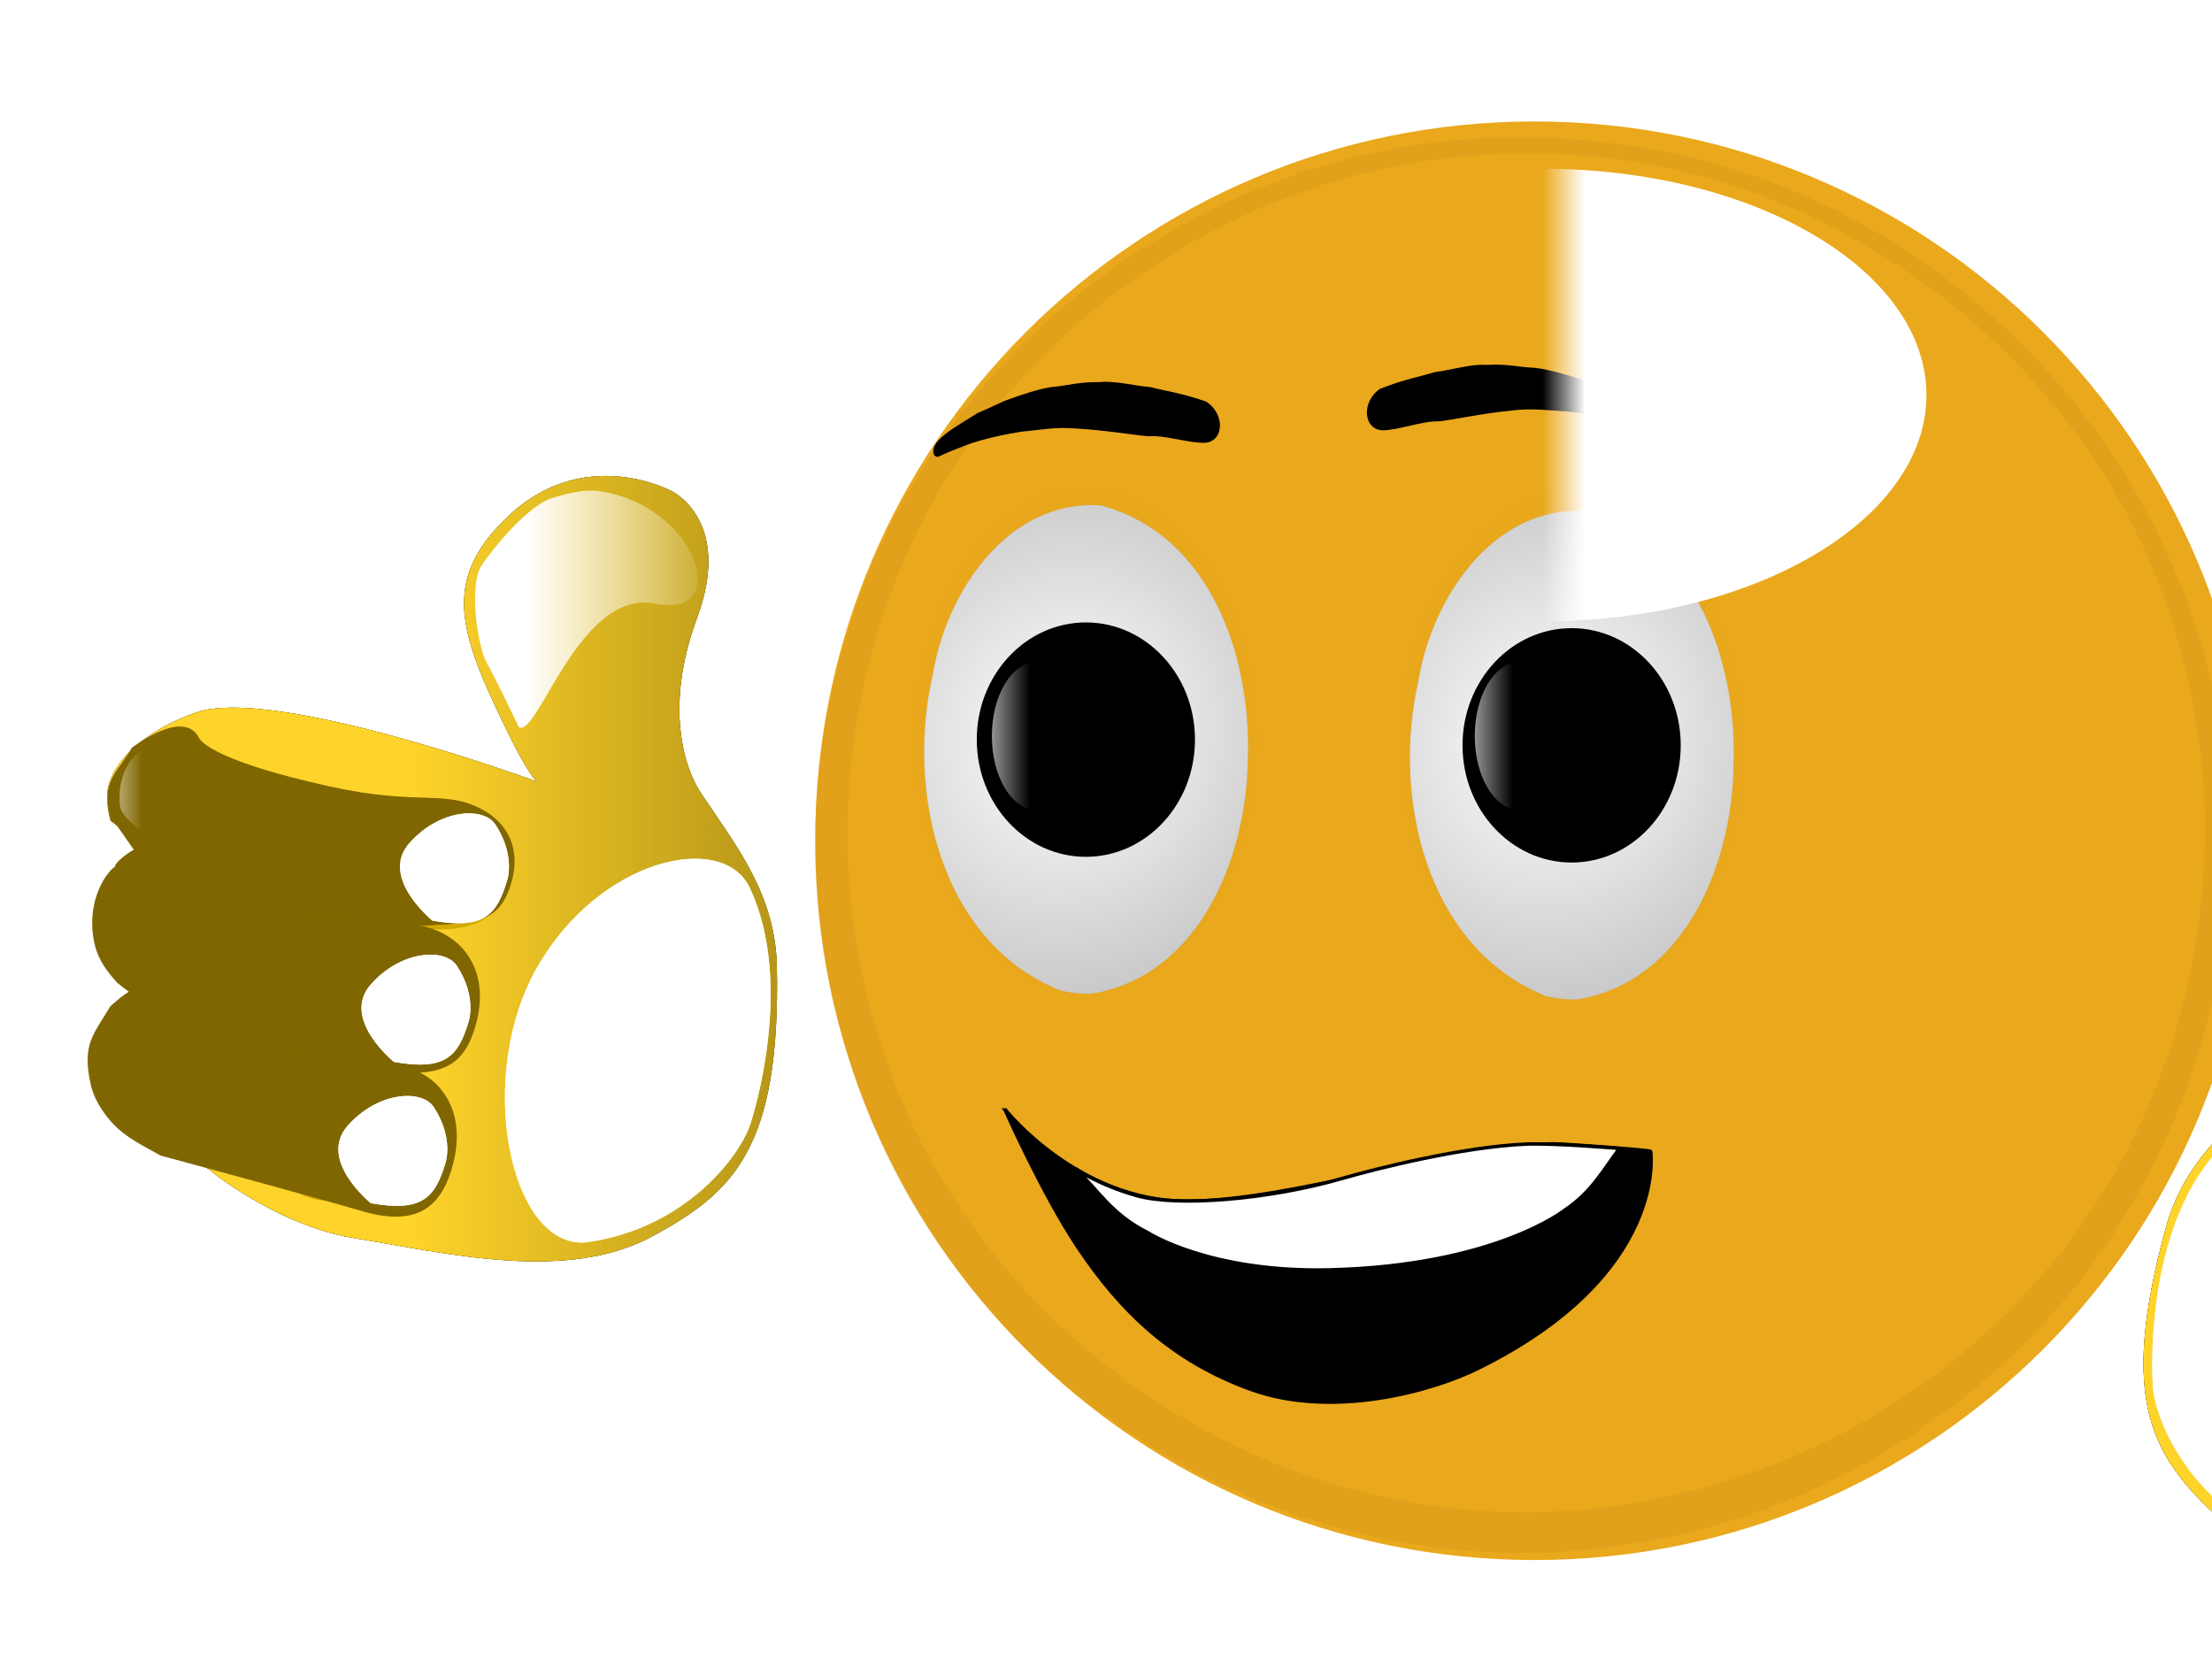 <?xml version="1.0"?><svg width="640" height="480" xmlns="http://www.w3.org/2000/svg" xmlns:xlink="http://www.w3.org/1999/xlink">
 <defs>
  <linearGradient id="linearGradient4437-6">
   <stop stop-color="#ffff00" offset="0" id="stop4439-3"/>
   <stop stop-color="#ffff00" stop-opacity="0" offset="1" id="stop4441-9"/>
  </linearGradient>
  <filter id="filter4363-6" color-interpolation-filters="sRGB">
   <feGaussianBlur stdDeviation="5.548" id="feGaussianBlur4365-2"/>
  </filter>
  <linearGradient gradientTransform="matrix(-1.185, 0, 0, -1.109, 1021.21, 851.156)" xlink:href="#linearGradient4557-0" id="linearGradient13140-3" y2="0.648" x2="0.602" y1="0.648" x1="0.505"/>
  <linearGradient id="linearGradient4557-0">
   <stop stop-color="#ffcc00" offset="0" id="stop4559-5"/>
   <stop stop-color="#e9a71c" stop-opacity="0" offset="1" id="stop4561-5"/>
  </linearGradient>
  <radialGradient gradientTransform="matrix(4.92, 1.792, -1.937, 5.318, -1194.22, -2760.81)" gradientUnits="userSpaceOnUse" xlink:href="#linearGradient4585-5" id="radialGradient13142-2" fy="402.794" fx="463.956" r="25.4" cy="402.794" cx="463.956"/>
  <linearGradient id="linearGradient4585-5">
   <stop stop-color="#ffffff" offset="0" id="stop4587-6"/>
   <stop stop-color="#ffffff" stop-opacity="0" offset="1" id="stop4589-7"/>
  </linearGradient>
  <linearGradient id="linearGradient4599-6">
   <stop stop-color="#ffffff" offset="0" id="stop4601-0"/>
   <stop stop-color="#ffffff" stop-opacity="0" offset="1" id="stop4603-7"/>
  </linearGradient>
  <linearGradient gradientTransform="matrix(-1.185, 0, 0, -1.109, 1021.21, 851.156)" xlink:href="#linearGradient4557-0" id="linearGradient13146-8" y2="0.648" x2="0.602" y1="0.648" x1="0.505"/>
  <radialGradient gradientTransform="matrix(4.92, 1.792, -1.937, 5.318, -1053.68, -2759.16)" gradientUnits="userSpaceOnUse" xlink:href="#linearGradient4585-5" id="radialGradient13148-9" fy="402.794" fx="463.956" r="25.4" cy="402.794" cx="463.956"/>
  <linearGradient gradientTransform="translate(-971.013, 867.066)" xlink:href="#linearGradient12498-7" id="linearGradient14710-4" y2="-64.162" x2="13.115" y1="-64.162" x1="13.101"/>
  <linearGradient id="linearGradient12498-7">
   <stop stop-color="#999999" offset="0" id="stop12500-6"/>
   <stop stop-color="#999999" stop-opacity="0" offset="1" id="stop12502-0"/>
  </linearGradient>
  <linearGradient xlink:href="#linearGradient12579-0" id="linearGradient13154-9" y2="0.671" x2="1.705" y1="0.671" x1="0.468"/>
  <linearGradient id="linearGradient12579-0">
   <stop stop-color="#ffd42a" offset="0" id="stop12581-6"/>
   <stop stop-color="#ffd42a" stop-opacity="0" offset="1" id="stop12583-9"/>
  </linearGradient>
  <linearGradient gradientTransform="matrix(0.873, 0, 0, 0.971, -6.999, -3.079)" xlink:href="#linearGradient12553-3" id="linearGradient13156-5" y2="0.093" x2="1.631" y1="0.093" x1="-0.105"/>
  <linearGradient id="linearGradient12553-3">
   <stop stop-color="#d4aa00" offset="0" id="stop12555-0"/>
   <stop stop-color="#d4aa00" stop-opacity="0" offset="1" id="stop12557-0"/>
  </linearGradient>
  <linearGradient gradientTransform="matrix(0.859, 0, 0, 1, -7.677, 0)" xlink:href="#linearGradient12597-9" id="linearGradient13158-4" y2="0.664" x2="0.706" y1="0.664" x1="0.736"/>
  <linearGradient id="linearGradient12597-9">
   <stop stop-color="#d4aa00" offset="0" id="stop12599-4"/>
   <stop stop-color="#d4aa00" stop-opacity="0" offset="1" id="stop12601-6"/>
  </linearGradient>
  <linearGradient gradientTransform="matrix(0.831, 0, 0, 1, -8.581, 0)" xlink:href="#linearGradient12605-7" id="linearGradient13160-6" y2="0.637" x2="0.756" y1="0.637" x1="0.781"/>
  <linearGradient id="linearGradient12605-7">
   <stop stop-color="#d4aa00" offset="0" id="stop12607-6"/>
   <stop stop-color="#d4aa00" stop-opacity="0" offset="1" id="stop12609-7"/>
  </linearGradient>
  <linearGradient xlink:href="#linearGradient12617-1" id="linearGradient13162-3" y2="-0.075" x2="0.964" y1="-0.075" x1="0.213"/>
  <linearGradient id="linearGradient12617-1">
   <stop stop-color="#ffffff" offset="0" id="stop12619-3"/>
   <stop stop-color="#ffffff" stop-opacity="0" offset="1" id="stop12621-2"/>
  </linearGradient>
  <linearGradient gradientTransform="matrix(0.871, 0, 0, 0.947, -7.151, -5.574)" xlink:href="#linearGradient12589-5" id="linearGradient13164-0" y2="0.719" x2="0.656" y1="0.719" x1="0.683"/>
  <linearGradient id="linearGradient12589-5">
   <stop stop-color="#d4aa00" offset="0" id="stop12591-6"/>
   <stop stop-color="#d4aa00" stop-opacity="0" offset="1" id="stop12593-8"/>
  </linearGradient>
  <linearGradient gradientTransform="matrix(0.791, 0, 0, 1.144, -13.244, 37.346)" xlink:href="#linearGradient12703-2" id="linearGradient13166-4" y2="-0.968" x2="0.547" y1="-0.968" x1="0.641"/>
  <linearGradient id="linearGradient12703-2">
   <stop stop-color="#806600" offset="0" id="stop12705-9"/>
   <stop stop-color="#d4aa00" offset="0.382" id="stop12713-3"/>
   <stop stop-color="#d4aa00" offset="0.617" id="stop12711-2"/>
   <stop stop-color="#aa8800" offset="1" id="stop12707-1"/>
  </linearGradient>
  <linearGradient gradientTransform="matrix(0.832, 0, 0, 1.144, -10.625, 25.133)" xlink:href="#linearGradient12703-2" id="linearGradient13168-0" y2="-0.372" x2="0.509" y1="-0.372" x1="0.599"/>
  <linearGradient gradientTransform="matrix(0.873, 0, 0, 1, -6.999, 0)" xlink:href="#linearGradient12703-2" id="linearGradient13170-9" y2="0.142" x2="0.448" y1="0.142" x1="0.533"/>
  <linearGradient gradientTransform="translate(-0.56, -0.336)" xlink:href="#linearGradient12625-8" id="linearGradient13172-9" y2="-0.283" x2="0.712" y1="-0.283" x1="0.151"/>
  <linearGradient id="linearGradient12625-8">
   <stop stop-color="#ffffff" offset="0" id="stop12627-5"/>
   <stop stop-color="#ffffff" stop-opacity="0" offset="1" id="stop12629-6"/>
  </linearGradient>
  <linearGradient gradientTransform="translate(-2.145, 11.073)" xlink:href="#linearGradient12625-8" id="linearGradient13174-9" y2="-1.33" x2="0.839" y1="-1.33" x1="0.278"/>
  <linearGradient gradientTransform="translate(-3.254, 23.591)" xlink:href="#linearGradient12625-8" id="linearGradient13176-7" y2="-2.478" x2="0.928" y1="-2.478" x1="0.368"/>
  <linearGradient gradientTransform="matrix(-0.866, 0.5, -0.5, -0.866, -116.292, -153.149)" xlink:href="#linearGradient12625-8" id="linearGradient13178-4" y2="-1.092" x2="-1.789" y1="-1.092" x1="-3.034"/>
  <linearGradient gradientTransform="matrix(-0.866, 0.5, -0.5, -0.866, -119.654, -140.824)" xlink:href="#linearGradient12625-8" id="linearGradient13180-9" y2="-2.378" x2="-1.436" y1="-2.378" x1="-2.681"/>
  <linearGradient gradientTransform="matrix(-0.866, 0.5, -0.5, -0.866, -121.671, -128.499)" xlink:href="#linearGradient12625-8" id="linearGradient13182-4" y2="-3.664" x2="-1.223" y1="-3.664" x1="-2.468"/>
  <linearGradient gradientTransform="matrix(-1.785, 1.587, -1.031, -2.749, -197.874, -270.402)" xlink:href="#linearGradient12625-8" id="linearGradient13184-7" y2="-0.431" x2="-1.129" y1="-0.431" x1="-1.64"/>
  <linearGradient gradientTransform="matrix(-1.785, 1.587, -1.031, -2.749, -197.874, -270.402)" xlink:href="#linearGradient12625-8" id="linearGradient13186-9" y2="-0.431" x2="-1.129" y1="-0.431" x1="-1.64"/>
  <linearGradient gradientTransform="matrix(-0.866, 0.5, -0.5, -0.866, -116.292, -153.149)" xlink:href="#linearGradient12625-8" id="linearGradient13188-0" y2="-1.092" x2="-1.789" y1="-1.092" x1="-3.034"/>
  <linearGradient gradientTransform="matrix(-0.866, 0.5, -0.5, -0.866, -119.654, -140.824)" xlink:href="#linearGradient12625-8" id="linearGradient13190-2" y2="-2.378" x2="-1.436" y1="-2.378" x1="-2.681"/>
  <linearGradient gradientTransform="matrix(-0.866, 0.5, -0.5, -0.866, -121.671, -128.499)" xlink:href="#linearGradient12625-8" id="linearGradient13192-4" y2="-3.664" x2="-1.223" y1="-3.664" x1="-2.468"/>
  <linearGradient gradientTransform="translate(-3.254, 23.591)" xlink:href="#linearGradient12625-8" id="linearGradient13194-1" y2="-2.478" x2="0.928" y1="-2.478" x1="0.368"/>
  <linearGradient gradientTransform="translate(-2.145, 11.073)" xlink:href="#linearGradient12625-8" id="linearGradient13196-5" y2="-1.33" x2="0.839" y1="-1.33" x1="0.278"/>
  <linearGradient gradientTransform="translate(-0.56, -0.336)" xlink:href="#linearGradient12625-8" id="linearGradient13198-5" y2="-0.283" x2="0.712" y1="-0.283" x1="0.151"/>
  <linearGradient xlink:href="#linearGradient12579-0" id="linearGradient13200-6" y2="0.671" x2="1.705" y1="0.671" x1="0.468"/>
  <linearGradient gradientTransform="matrix(0.873, 0, 0, 0.971, -6.999, -3.079)" xlink:href="#linearGradient12553-3" id="linearGradient13202-4" y2="0.093" x2="1.631" y1="0.093" x1="-0.105"/>
  <linearGradient gradientTransform="matrix(0.859, 0, 0, 1, -7.677, 0)" xlink:href="#linearGradient12597-9" id="linearGradient13204-6" y2="0.664" x2="0.706" y1="0.664" x1="0.736"/>
  <linearGradient gradientTransform="matrix(0.831, 0, 0, 1, -8.581, 0)" xlink:href="#linearGradient12605-7" id="linearGradient13206-0" y2="0.637" x2="0.756" y1="0.637" x1="0.781"/>
  <linearGradient xlink:href="#linearGradient12617-1" id="linearGradient13208-8" y2="-0.075" x2="0.964" y1="-0.075" x1="0.213"/>
  <linearGradient gradientTransform="matrix(0.871, 0, 0, 0.947, -7.151, -5.574)" xlink:href="#linearGradient12589-5" id="linearGradient13210-0" y2="0.719" x2="0.656" y1="0.719" x1="0.683"/>
  <linearGradient gradientTransform="matrix(0.791, 0, 0, 1.144, -13.244, 37.346)" xlink:href="#linearGradient12703-2" id="linearGradient13212-6" y2="-0.968" x2="0.547" y1="-0.968" x1="0.641"/>
  <linearGradient gradientTransform="matrix(0.832, 0, 0, 1.144, -10.625, 25.133)" xlink:href="#linearGradient12703-2" id="linearGradient13214-4" y2="-0.372" x2="0.509" y1="-0.372" x1="0.599"/>
  <linearGradient gradientTransform="matrix(0.873, 0, 0, 1, -6.999, 0)" xlink:href="#linearGradient12703-2" id="linearGradient13216-1" y2="0.142" x2="0.448" y1="0.142" x1="0.533"/>
  <linearGradient gradientTransform="translate(-0.56, -0.336)" xlink:href="#linearGradient12625-8" id="linearGradient13218-4" y2="-0.283" x2="0.712" y1="-0.283" x1="0.151"/>
  <linearGradient gradientTransform="translate(-2.145, 11.073)" xlink:href="#linearGradient12625-8" id="linearGradient13220-1" y2="-1.33" x2="0.839" y1="-1.33" x1="0.278"/>
  <linearGradient gradientTransform="translate(-3.254, 23.591)" xlink:href="#linearGradient12625-8" id="linearGradient13222-0" y2="-2.478" x2="0.928" y1="-2.478" x1="0.368"/>
  <linearGradient gradientTransform="matrix(-0.866, 0.5, -0.5, -0.866, -116.292, -153.149)" xlink:href="#linearGradient12625-8" id="linearGradient13224-2" y2="-1.092" x2="-1.789" y1="-1.092" x1="-3.034"/>
  <linearGradient gradientTransform="matrix(-0.866, 0.5, -0.5, -0.866, -119.654, -140.824)" xlink:href="#linearGradient12625-8" id="linearGradient13226-3" y2="-2.378" x2="-1.436" y1="-2.378" x1="-2.681"/>
  <linearGradient gradientTransform="matrix(-0.866, 0.5, -0.5, -0.866, -121.671, -128.499)" xlink:href="#linearGradient12625-8" id="linearGradient13228-1" y2="-3.664" x2="-1.223" y1="-3.664" x1="-2.468"/>
  <linearGradient gradientTransform="matrix(-1.785, 1.587, -1.031, -2.749, -197.874, -270.402)" xlink:href="#linearGradient12625-8" id="linearGradient13230-2" y2="-0.431" x2="-1.129" y1="-0.431" x1="-1.64"/>
  <linearGradient gradientTransform="matrix(-1.785, 1.587, -1.031, -2.749, -197.874, -270.402)" xlink:href="#linearGradient12625-8" id="linearGradient13232-7" y2="-0.431" x2="-1.129" y1="-0.431" x1="-1.64"/>
  <linearGradient gradientTransform="matrix(-0.866, 0.5, -0.5, -0.866, -116.292, -153.149)" xlink:href="#linearGradient12625-8" id="linearGradient13234-9" y2="-1.092" x2="-1.789" y1="-1.092" x1="-3.034"/>
  <linearGradient gradientTransform="matrix(-0.866, 0.5, -0.5, -0.866, -119.654, -140.824)" xlink:href="#linearGradient12625-8" id="linearGradient13236-9" y2="-2.378" x2="-1.436" y1="-2.378" x1="-2.681"/>
  <linearGradient gradientTransform="matrix(-0.866, 0.5, -0.5, -0.866, -121.671, -128.499)" xlink:href="#linearGradient12625-8" id="linearGradient13238-2" y2="-3.664" x2="-1.223" y1="-3.664" x1="-2.468"/>
  <linearGradient gradientTransform="translate(-3.254, 23.591)" xlink:href="#linearGradient12625-8" id="linearGradient13240-5" y2="-2.478" x2="0.928" y1="-2.478" x1="0.368"/>
  <linearGradient gradientTransform="translate(-2.145, 11.073)" xlink:href="#linearGradient12625-8" id="linearGradient13242-6" y2="-1.33" x2="0.839" y1="-1.33" x1="0.278"/>
  <linearGradient gradientTransform="translate(-0.56, -0.336)" xlink:href="#linearGradient12625-8" id="linearGradient13244-1" y2="-0.283" x2="0.712" y1="-0.283" x1="0.151"/>
  <linearGradient id="linearGradient4498-6-0">
   <stop stop-color="#ffffff" offset="0" id="stop4500-8-3"/>
   <stop stop-color="#ffffff" stop-opacity="0" offset="1" id="stop4502-34-2"/>
  </linearGradient>
  <radialGradient gradientTransform="matrix(1.188, 2.367, -2.404, 1.234, -1521.45, -957.616)" gradientUnits="userSpaceOnUse" xlink:href="#linearGradient4437-6" id="radialGradient20913" fy="467.442" fx="559.289" r="112.82" cy="467.442" cx="559.289"/>
  <radialGradient gradientTransform="matrix(1.188, 2.367, -2.404, 1.234, -1506.45, -953.616)" gradientUnits="userSpaceOnUse" xlink:href="#linearGradient4437-6" id="radialGradient20915" fy="467.442" fx="559.289" r="112.82" cy="467.442" cx="559.289"/>
  <linearGradient xlink:href="#linearGradient4599-6" id="linearGradient20917" y2="-0.506" x2="0.432" y1="-0.506" x1="-0.318"/>
  <linearGradient xlink:href="#linearGradient4599-6" id="linearGradient20919" y2="-0.506" x2="0.432" y1="-0.506" x1="-0.318"/>
  <linearGradient xlink:href="#linearGradient4498-6-0" id="linearGradient20921" y2="-0.054" x2="0.5" y1="-0.054" x1="0.556"/>
 </defs>
 <g>
  <title>Layer 1</title>
  <path fill="#eaa81c" id="path4537" d="m652.078,243.251c0,114.937 -93.174,208.111 -208.111,208.111c-114.937,0 -208.111,-93.175 -208.111,-208.111c0,-114.937 93.175,-208.111 208.111,-208.111c114.937,0 208.111,93.175 208.111,208.111z"/>
  <path fill="url(#radialGradient20913)" id="path4539" d="m652.078,243.254c0,115.583 -93.174,209.281 -208.111,209.281c-114.937,0 -208.111,-93.698 -208.111,-209.281c0,-115.583 93.175,-209.281 208.111,-209.281c114.937,0 208.111,93.698 208.111,209.281z"/>
  <path fill="url(#radialGradient20915)" id="path4541" d="m667.078,247.254c0,115.583 -93.174,209.281 -208.111,209.281c-114.937,0 -208.111,-93.698 -208.111,-209.281c0,-115.583 93.175,-209.281 208.111,-209.281c114.937,0 208.111,93.698 208.111,209.281z"/>
  <path opacity="0.22" fill="#2b1100" filter="url(#filter4363-6)" id="path4545" d="m434.771,39.858c-82.353,1.338 -159.972,57.4 -186.826,134.946c-24.751,67.248 -10.827,147.707 36.143,201.583c45.11,54.171 119.514,82.395 189.482,70.022c61.218,-9.936 117.206,-49.053 146.339,-103.617c30.189,-54.657 33.803,-123.607 7.972,-180.67c-27.916,-63.955 -90.078,-111.983 -159.978,-120.448c-10.971,-1.537 -22.057,-2.13 -33.131,-1.817zm6.168,4.669c84.388,-1.68 165.061,57.845 188.556,138.693c20.548,66.695 3.077,144.058 -46.058,193.744c-45.497,47.693 -116.024,70.378 -180.879,56.567c-70.507,-14.114 -131.103,-69.106 -149.886,-138.711c-17.977,-62.545 -2.78,-133.882 40.234,-182.339c36.78,-42.163 91.682,-68.463 148.033,-67.954z"/>
  <g id="g12452">
   <path fill="#e9a71c" id="path12454" d="m364.455,213.997c0,40.68 -22.508,73.657 -50.274,73.657c-27.766,0 -50.274,-32.977 -50.274,-73.657c0,-40.68 22.508,-73.657 50.274,-73.657c27.766,0 50.274,32.977 50.274,73.657z"/>
   <path fill="url(#linearGradient13140-3)" id="path12456" d="m316.88,288.619c32.462,-5.539 46.033,-40.321 46.463,-67.839c1.254,-29.25 -10.513,-65.849 -44.14,-74.552c-28.426,-1.786 -46.587,26.12 -50.417,49.505c-7.913,33.286 1.824,77.659 38.255,91.991c3.286,0.748 6.625,1.102 9.839,0.895z"/>
   <path fill="#999999" id="path12458" d="m316.221,287.451c31.29,-5.493 44.372,-39.99 44.786,-67.282c1.209,-29.01 -10.134,-65.308 -42.547,-73.941c-27.4,-1.772 -44.906,25.906 -48.598,49.098c-7.627,33.013 1.758,77.022 36.875,91.237c3.168,0.742 6.386,1.093 9.484,0.888z"/>
   <path fill="url(#radialGradient13142-2)" id="path12460" d="m316.221,287.451c31.29,-5.493 44.372,-39.99 44.786,-67.282c1.209,-29.01 -10.134,-65.308 -42.547,-73.941c-27.4,-1.772 -44.906,25.906 -48.598,49.098c-7.627,33.013 1.758,77.022 36.875,91.237c3.168,0.742 6.386,1.093 9.484,0.888z"/>
   <path fill="#000000" id="path12462" d="m345.746,213.997c0,18.726 -14.133,33.906 -31.567,33.906c-17.434,0 -31.567,-15.18 -31.567,-33.906c0,-18.726 14.133,-33.906 31.567,-33.906c17.434,0 31.567,15.18 31.567,33.906z"/>
   <path fill="url(#linearGradient20917)" id="path12464" d="m312.704,212.951c0,11.79 -5.758,21.348 -12.861,21.348c-7.103,0 -12.861,-9.558 -12.861,-21.348c0,-11.79 5.758,-21.348 12.861,-21.348c7.103,0 12.861,9.558 12.861,21.348z"/>
  </g>
  <g id="g12472">
   <path fill="#e9a71c" id="path12474" d="m504.997,215.65c0,40.68 -22.508,73.657 -50.274,73.657c-27.766,0 -50.274,-32.978 -50.274,-73.657c0,-40.68 22.508,-73.657 50.274,-73.657c27.766,0 50.274,32.977 50.274,73.657z"/>
   <path fill="url(#linearGradient13146-8)" id="path12476" d="m457.422,290.272c32.462,-5.539 46.033,-40.321 46.463,-67.839c1.254,-29.25 -10.513,-65.849 -44.14,-74.552c-28.426,-1.786 -46.587,26.12 -50.417,49.505c-7.913,33.286 1.824,77.659 38.255,91.991c3.286,0.748 6.625,1.102 9.839,0.895z"/>
   <path fill="#999999" id="path12478" d="m456.764,289.103c31.29,-5.493 44.372,-39.99 44.786,-67.282c1.209,-29.01 -10.134,-65.308 -42.547,-73.941c-27.4,-1.772 -44.906,25.906 -48.598,49.098c-7.627,33.013 1.758,77.022 36.875,91.237c3.168,0.742 6.386,1.093 9.484,0.888z"/>
   <path fill="url(#radialGradient13148-9)" id="path12480" d="m456.764,289.103c31.29,-5.493 44.372,-39.99 44.786,-67.282c1.209,-29.01 -10.134,-65.308 -42.547,-73.941c-27.4,-1.772 -44.906,25.906 -48.598,49.098c-7.627,33.013 1.758,77.022 36.875,91.237c3.168,0.742 6.386,1.093 9.484,0.888z"/>
   <path fill="#000000" id="path12482" d="m486.288,215.65c0,18.726 -14.133,33.906 -31.567,33.906c-17.434,0 -31.567,-15.18 -31.567,-33.906c0,-18.726 14.133,-33.906 31.567,-33.906c17.434,0 31.567,15.18 31.567,33.906z"/>
   <path fill="url(#linearGradient20919)" id="path12484" d="m452.42,212.949c0,11.79 -5.758,21.348 -12.861,21.348c-7.103,0 -12.861,-9.558 -12.861,-21.348c0,-11.79 5.758,-21.348 12.861,-21.348c7.103,0 12.861,9.558 12.861,21.348z"/>
  </g>
  <path fill="#000000" stroke="#000000" stroke-width="1.125px" id="path12492" d="m290.918,321.23c0,0 20.976,26.383 52.44,26.383c31.464,0 83.903,-18.138 109.074,-16.489c25.171,1.649 25.096,2.058 25.096,2.058c0,0 5.308,35.392 -49.884,62.66c-13.891,6.863 -42.334,14.432 -65.407,6.187c-23.073,-8.245 -37.911,-22.615 -50.342,-41.224c-10.226,-15.308 -20.976,-39.575 -20.976,-39.575z"/>
  <path fill="#ffffff" stroke="#000000" stroke-width="1px" id="path12494" d="m332.139,356.664c0,0 17.775,11.574 52.497,10.748c48.05,-1.144 68.205,-17.361 68.205,-17.361c7.669,-5.113 11.119,-11.634 15.708,-17.774c0,0 -19.023,-1.616 -27.282,-1.24c-18.188,0.827 -42.863,7.023 -52.91,9.921c-21.495,6.2 -47.95,8.267 -59.524,4.96c-11.574,-3.307 -17.775,-7.854 -17.775,-7.854c6.765,6.29 10.406,13.288 21.082,18.601z"/>
  <path fill="url(#linearGradient14710-4)" id="path12496" d="m320.372,346.008c0,0 16.277,1.23 23.041,2.468c6.804,1.245 46.631,-7.358 46.631,-7.358l31.154,-6.944l14.579,-2.067l9.896,-0.342l18.164,1.24c0,0 -18.707,-3.85 -21.045,1.996c-2.338,5.846 -4.535,9.011 -4.535,9.011c0,0 -0.801,-12.075 -8.81,-10.393c-9.838,2.067 -18.494,0.685 -18.494,11.905c0,5.846 2.546,-7.999 -17.266,-4.063c-10.805,2.147 -16.782,0.744 -15.199,11.691c0.529,3.659 1.267,-0.002 -5.846,-4.676c-4.241,-2.787 -17.275,-0.024 -19.339,0.267c-5.738,0.808 -6.085,9.536 -6.028,7.587c0.213,-7.321 -26.903,-10.322 -26.903,-10.322z"/>
  <path transform="rotate(28.328, 437.104, 121.344)" fill="#000000" id="path12508" d="m399.631,131.488c4.878,-5.829 8.442,-8.477 11.692,-11.814c3.427,-2.356 8.138,-7.122 11.913,-8.765c5.636,-3.44 8.152,-3.704 13.003,-6.038c3.929,-1.55 8.878,-2.567 13.744,-3.481c4.58,-0.529 5.273,-0.479 8.373,-0.945c8.32,0.218 16.941,-0.274 17.246,4.236c-0.251,0.38 -0.307,0.899 -1.106,0.888c-0.061,0.019 -1.82,0.144 -4.041,0.502c-3.815,0.709 -4.233,0.468 -8.784,1.713c-3.823,1.041 -7.234,2.183 -11.388,3.837c-4.944,2.374 -9.06,3.699 -14.29,7.423c-7.196,4.861 -13.539,10.347 -16.875,12.641c-4.238,2.056 -9.01,7.745 -13.125,10.017c-5.089,2.544 -9.442,-4.401 -6.364,-10.214z"/>
  <path transform="rotate(-30.715, 311.723, 126.514)" fill="#000000" id="path12510" d="m348.963,136.594c-4.848,-5.793 -8.389,-8.424 -11.619,-11.74c-3.406,-2.341 -8.087,-7.077 -11.839,-8.711c-5.601,-3.419 -8.102,-3.681 -12.923,-6c-3.904,-1.54 -8.823,-2.551 -13.659,-3.459c-4.552,-0.526 -5.24,-0.476 -8.321,-0.94c-8.268,0.216 -16.835,-0.272 -17.139,4.209c0.249,0.378 0.305,0.894 1.099,0.883c0.06,0.019 1.809,0.143 4.016,0.499c3.792,0.705 4.207,0.465 8.729,1.702c3.8,1.035 7.189,2.169 11.317,3.813c4.914,2.359 9.004,3.676 14.201,7.377c7.151,4.831 13.455,10.283 16.77,12.563c4.211,2.043 8.954,7.697 13.043,9.955c5.057,2.529 9.383,-4.373 6.325,-10.15z"/>
  <g id="g12765">
   <path fill="#554400" id="path12537" d="m194.29,142.074c0,0 -25.226,-13.664 -47.299,7.358c-16.182,15.411 -15.766,28.379 -5.255,51.503c10.9,23.979 13.664,25.226 13.664,25.226c0,0 -76.211,-27.98 -98.801,-19.97c-22.636,8.026 -33.634,25.226 -18.919,35.737c14.715,10.511 21.022,16.817 21.022,16.817c0,0 -23.124,-4.204 -25.226,12.613c-2.102,16.817 33.634,33.635 33.634,33.635c0,0 -23.124,-4.204 -23.124,10.511c0,14.715 33.218,38.615 58.117,42.659c27.456,4.459 61.83,13.076 86.932,-0.616c23.124,-12.613 36.788,-25.226 35.737,-77.78c-0.42,-21.017 -11.578,-34.71 -22.073,-50.452c-4.204,-6.306 -10.847,-24.004 -1.051,-50.452c10.511,-28.379 -7.358,-36.788 -7.358,-36.788z"/>
   <path fill="#806600" id="path12539" d="m61.291,213.494c0,0 1.592,6.54 43.657,15.076c29.497,5.986 37.839,0.743 50.452,7.05c8.154,4.077 13.921,12.647 8.409,25.226c-4.559,10.403 -14.026,14.512 -32.636,10.511c-16.69,-3.589 -73.703,-14.843 -73.703,-14.843l-16.202,-11.742l-9.279,-7.283c-3.233,-10.793 2.398,-16.318 8.095,-22.275c0,0 16.005,-10.638 21.207,-1.72z"/>
   <path fill="#806600" id="path12541" d="m132.276,271.357l18.919,10.511c0,0 11.489,14.122 -6.307,23.124c-17.617,8.911 -81.229,-0.232 -81.856,-1.486c-9.758,-7.813 -21.736,-14.158 -29.558,-25.842l2.102,-13.101l12.613,-7.92l44.145,6.306l39.941,8.409z"/>
   <path fill="#806600" id="path12543" d="m122.891,309.195c0,0 15.947,2.229 20.151,10.638c4.204,8.409 5.924,17.051 -0.255,25.098c-5.278,6.875 -11.773,10.02 -35.737,10.511c-18.664,0.383 -23.102,-1.847 -35.715,-10.256c-12.613,-8.409 -23.379,-18.664 -23.379,-18.664c-2.573,-4.968 -3.94,-13.914 -0.51,-20.788l12.23,-2.102l27.966,4.077l16.201,0.743l19.047,0.743z"/>
   <path fill="#554400" id="path12545" d="m194.29,142.074c0,0 -25.226,-13.664 -47.299,7.358c-16.182,15.411 -15.766,28.379 -5.255,51.503c10.9,23.979 13.664,25.226 13.664,25.226c0,0 -76.211,-27.98 -98.801,-19.97c-22.636,8.026 -33.634,25.226 -18.919,35.737c14.715,10.511 21.022,16.817 21.022,16.817c0,0 -23.124,-4.204 -25.226,12.613c-2.102,16.817 33.634,33.635 33.634,33.635c0,0 -23.124,-4.204 -23.124,10.511c0,14.715 33.218,38.615 58.117,42.659c27.456,4.459 61.83,13.076 86.932,-0.616c23.124,-12.613 36.788,-25.226 35.737,-77.78c-0.42,-21.017 -11.578,-34.71 -22.073,-50.452c-4.204,-6.306 -10.847,-24.004 -1.051,-50.452c10.511,-28.379 -7.358,-36.788 -7.358,-36.788z"/>
   <path fill="url(#linearGradient13154-9)" id="path12577" d="m194.29,142.074c0,0 -25.226,-13.664 -47.299,7.358c-16.182,15.411 -15.766,28.379 -5.255,51.503c10.9,23.979 13.664,25.226 13.664,25.226c0,0 -76.211,-27.98 -98.801,-19.97c-22.636,8.026 -33.634,25.226 -18.919,35.737c14.715,10.511 21.022,16.817 21.022,16.817c0,0 -23.124,-4.204 -25.226,12.613c-2.102,16.817 33.634,33.635 33.634,33.635c0,0 -23.124,-4.204 -23.124,10.511c0,14.715 33.218,38.615 58.117,42.659c27.456,4.459 61.83,13.076 86.932,-0.616c23.124,-12.613 36.788,-25.226 35.737,-77.78c-0.42,-21.017 -11.578,-34.71 -22.073,-50.452c-4.204,-6.306 -10.847,-24.004 -1.051,-50.452c10.511,-28.379 -7.358,-36.788 -7.358,-36.788z"/>
   <path fill="url(#linearGradient13156-5)" id="path12547" d="m57.467,213.385c0,0 1.39,6.347 38.123,14.632c25.758,5.809 33.043,0.721 44.057,6.842c7.12,3.957 11.785,6.887 6.971,19.095c-3.981,10.096 -12.991,18.173 -29.243,14.289c-14.574,-3.483 -63.246,-13.105 -63.246,-13.105l-15.446,-7.429l-6.805,-11.036c-2.823,-10.475 2.905,-13.805 6.582,-20.668c0,0 14.463,-11.276 19.006,-2.62z"/>
   <path fill="url(#linearGradient13158-4)" id="path12549" d="m118.36,271.357l16.255,10.511c0,0 9.871,14.122 -5.418,23.124c-15.136,8.911 -69.789,-0.232 -70.327,-1.486c-8.383,-7.813 -18.674,-14.158 -25.395,-25.842l1.806,-13.101l10.836,-7.92l37.928,6.306l34.315,8.409z"/>
   <path fill="url(#linearGradient13160-6)" id="path12551" d="m109.831,309.195c0,0 13.259,2.229 16.755,10.638c3.496,8.409 4.926,17.051 -0.212,25.098c-4.389,6.875 -7.424,2.137 -27.349,2.628c-15.519,0.382 -14.479,-5.526 -24.966,-13.935c-10.487,-8.409 -26.533,-7.103 -26.533,-7.103c-2.14,-4.968 -3.276,-13.914 -0.424,-20.788l10.169,-2.102l23.252,4.077l13.471,0.743l15.837,0.743z"/>
   <path fill="url(#linearGradient13162-3)" id="path12613" d="m159.604,144.176c0,0 8.197,-2.896 13.664,-2.102c28.617,4.153 38.921,37.103 16.292,32.583c-21.941,-4.382 -34.001,38.967 -39.415,35.737c0,0 -7.332,-15.144 -9.46,-18.919c-2.271,-4.03 -5.426,-22.4 -1.051,-28.379c10.404,-14.221 17.64,-18.337 19.97,-18.919z"/>
   <path fill="url(#linearGradient13164-0)" id="path12587" d="m57.38,213.32c0,0 1.386,6.19 38.005,14.271c25.678,5.666 32.94,0.704 43.919,6.673c7.098,3.859 12.119,11.972 7.32,23.879c-3.969,9.847 -14.811,12.994 -31.012,9.206c-14.529,-3.397 -61.559,-13.307 -61.559,-13.307l-15.398,-8.301l-6.784,-9.708c-2.815,-10.217 3.13,-12.985 6.796,-19.679c0,0 14.184,-11.477 18.713,-3.035z"/>
   <path fill="url(#linearGradient13166-4)" id="path12719" d="m49.393,287.717c0,0 1.259,7.083 34.517,16.328c23.321,6.483 29.917,0.805 39.889,7.635c6.446,4.415 11.007,13.698 6.648,27.321c-3.605,11.267 -11.089,15.718 -25.803,11.384c-13.195,-3.887 -58.272,-16.075 -58.272,-16.075c-4.756,-2.788 -9.689,-4.867 -13.985,-9.498c-3.288,-3.702 -5.351,-7.405 -6.161,-11.107c-2.557,-11.689 0.848,-14.36 5.666,-22.515c0,0 13.388,-13.132 17.502,-3.472z"/>
   <path fill="url(#linearGradient13168-0)" id="path12715" d="m51.756,247.211c0,0 1.325,7.083 36.321,16.328c24.54,6.483 31.48,0.805 41.973,7.635c6.784,4.415 11.582,13.698 6.996,27.321c-3.793,11.267 -11.169,13.13 -27.152,11.384c-13.541,-1.48 -61.187,-15.164 -61.317,-16.075c-5.449,-2.622 -10.255,-5.887 -14.716,-9.498c-2.665,-3.031 -5.275,-6.135 -6.483,-11.107c-2.688,-11.714 2.93,-20.512 5.962,-22.515c-0.841,-1.262 14.049,-13.191 18.416,-3.473l0,0z"/>
   <path fill="url(#linearGradient13170-9)" id="path12701" d="m57.463,213.32c0,0 1.39,6.19 38.125,14.271c25.759,5.666 33.044,0.704 44.058,6.673c7.12,3.859 12.157,11.972 7.343,23.879c-3.981,9.847 -11.853,8.787 -28.5,9.95c-16.862,1.178 -64.778,-13.22 -64.363,-14.05l-15.447,-8.301l-6.805,-9.708c-2.823,-10.217 2.581,-12.985 6.258,-19.679c0,0 14.788,-11.477 19.331,-3.035z"/>
   <path fill="url(#linearGradient13172-9)" id="path12615" d="m40.025,217.688c7.456,-6.965 17.784,-2.44 29.43,7.358c0,0 13.664,20.496 1.051,24.7c-12.613,4.204 -35.1,-11.075 -35.737,-16.292c-1.314,-10.774 5.255,-15.766 5.255,-15.766z"/>
   <path fill="url(#linearGradient13174-9)" id="path12723" d="m34.77,255.527c7.456,-6.965 17.784,-2.44 29.43,7.357c0,0 13.664,20.496 1.051,24.7c-12.613,4.204 -35.1,-11.075 -35.737,-16.292c-1.314,-10.774 5.255,-15.766 5.255,-15.766z"/>
   <path fill="url(#linearGradient13176-7)" id="path12727" d="m31.091,297.044c7.456,-6.965 17.784,-2.44 29.43,7.357c0,0 13.664,20.496 1.051,24.7c-12.613,4.204 -35.1,-11.075 -35.737,-16.292c-1.314,-10.774 5.255,-15.766 5.255,-15.766z"/>
   <path fill="url(#linearGradient13178-4)" id="path12731" d="m146.688,254.877c-2.975,9.76 -6.561,14.158 -21.546,11.495c0,0 -15.511,-12.496 -6.69,-22.443c8.822,-9.947 21.484,-10.585 24.905,-5.334c5.926,9.093 3.331,16.282 3.331,16.282z"/>
   <path fill="url(#linearGradient13180-9)" id="path12735" d="m135.54,295.755c-2.975,9.76 -6.561,14.158 -21.546,11.495c0,0 -15.512,-12.496 -6.69,-22.443c8.822,-9.947 21.483,-10.585 24.905,-5.334c5.926,9.093 3.331,16.282 3.331,16.282z"/>
   <path fill="url(#linearGradient13182-4)" id="path12739" d="m128.851,336.632c-2.975,9.76 -6.561,14.158 -21.546,11.495c0,0 -15.512,-12.496 -6.69,-22.443c8.822,-9.947 21.484,-10.585 24.905,-5.334c5.926,9.093 3.331,16.282 3.331,16.282z"/>
   <path fill="url(#linearGradient13184-7)" id="path12743" d="m217.437,324.103c-2.416,9.422 -18.727,31.555 -48.128,35.367c-21.925,1.486 -31.973,-48.206 -13.79,-79.776c18.183,-31.569 53.617,-39.226 61.369,-22.874c13.329,28.116 0.548,67.282 0.548,67.282z"/>
   <path fill="url(#linearGradient13186-9)" id="path12747" d="m217.437,324.103c-2.416,9.422 -18.727,31.555 -48.128,35.367c-21.925,1.486 -31.973,-48.206 -13.79,-79.776c18.183,-31.569 53.617,-39.226 61.369,-22.874c13.329,28.116 0.548,67.282 0.548,67.282z"/>
   <path fill="url(#linearGradient13188-0)" id="path12751" d="m146.688,254.877c-2.975,9.76 -6.561,14.158 -21.546,11.495c0,0 -15.511,-12.496 -6.69,-22.443c8.822,-9.947 21.484,-10.585 24.905,-5.334c5.926,9.093 3.331,16.282 3.331,16.282z"/>
   <path fill="url(#linearGradient13190-2)" id="path12753" d="m135.54,295.755c-2.975,9.76 -6.561,14.158 -21.546,11.495c0,0 -15.512,-12.496 -6.69,-22.443c8.822,-9.947 21.483,-10.585 24.905,-5.334c5.926,9.093 3.331,16.282 3.331,16.282z"/>
   <path fill="url(#linearGradient13192-4)" id="path12755" d="m128.851,336.632c-2.975,9.76 -6.561,14.158 -21.546,11.495c0,0 -15.512,-12.496 -6.69,-22.443c8.822,-9.947 21.484,-10.585 24.905,-5.334c5.926,9.093 3.331,16.282 3.331,16.282z"/>
   <path fill="url(#linearGradient13194-1)" id="path12757" d="m31.091,297.044c7.456,-6.965 17.784,-2.44 29.43,7.357c0,0 13.664,20.496 1.051,24.7c-12.613,4.204 -35.1,-11.075 -35.737,-16.292c-1.314,-10.774 5.255,-15.766 5.255,-15.766z"/>
   <path fill="url(#linearGradient13196-5)" id="path12759" d="m34.77,255.527c7.456,-6.965 17.784,-2.44 29.43,7.357c0,0 13.664,20.496 1.051,24.7c-12.613,4.204 -35.1,-11.075 -35.737,-16.292c-1.314,-10.774 5.255,-15.766 5.255,-15.766z"/>
   <path fill="url(#linearGradient13198-5)" id="path12761" d="m40.025,217.688c7.456,-6.965 17.784,-2.44 29.43,7.358c0,0 13.664,20.496 1.051,24.7c-12.613,4.204 -35.1,-11.075 -35.737,-16.292c-1.314,-10.774 5.255,-15.766 5.255,-15.766z"/>
  </g>
  <g id="g12841">
   <path fill="#554400" id="path12843" d="m690.002,229.286c0,0 27.809,-7.051 44.043,18.747c11.902,18.913 8.314,31.382 -7.553,51.216c-16.454,20.568 -19.44,21.098 -19.44,21.098c0,0 80.749,-8.408 100.68,4.904c19.971,13.339 26.41,32.713 9.564,39.288c-16.846,6.575 -24.508,11.14 -24.508,11.14c0,0 23.448,1.603 21.356,18.422c-2.092,16.818 -40.864,24.345 -40.864,24.345c0,0 23.448,1.603 19.834,15.867c-3.614,14.264 -41.683,29.275 -66.813,27.08c-27.71,-2.42 -63.148,-2.509 -84.118,-21.945c-19.318,-17.905 -29.466,-33.488 -15.542,-84.174c5.569,-20.271 19.747,-30.804 33.786,-43.486c5.624,-5.081 16.409,-20.605 13.409,-48.649c-3.22,-30.091 16.166,-33.854 16.166,-33.854z"/>
   <path fill="#806600" id="path12845" d="m801.389,331.18c0,0 -3.149,5.948 -46.022,3.893c-30.064,-1.441 -36.863,-8.572 -50.638,-5.556c-8.905,1.95 -16.601,8.842 -14.346,22.388c1.865,11.204 10.032,17.512 29.056,18.203c17.06,0.62 75.091,3.711 75.091,3.711l18.589,-7.404l10.784,-4.781c5.785,-9.669 1.683,-16.408 -2.377,-23.581c0,0 -12.902,-14.243 -20.136,-6.875z"/>
   <path fill="#806600" id="path12847" d="m718.368,369.838l-20.921,5.543c0,0 -14.605,10.868 0.435,23.964c14.889,12.965 78.799,19.723 79.715,18.661c11.377,-5.178 24.547,-8.387 34.998,-17.792l1.18,-13.216l-10.282,-10.775l-44.342,-4.728l-40.783,-1.657z"/>
   <path fill="#806600" id="path12849" d="m718.173,408.823c0,0 -16.006,-1.755 -22.146,5.364c-6.14,7.119 -9.93,15.074 -5.916,24.392c3.428,7.96 8.952,12.604 32.061,18.965c17.999,4.954 22.848,3.883 37.14,-1.171c14.292,-5.054 27.246,-12.352 27.246,-12.352c3.715,-4.184 7.236,-12.521 5.6,-20.027l-11.34,-5.041l-28.11,-2.916l-15.888,-3.258l-18.646,-3.957z"/>
   <path fill="#554400" id="path12851" d="m690.002,229.286c0,0 27.809,-7.051 44.043,18.747c11.902,18.913 8.314,31.382 -7.553,51.216c-16.454,20.568 -19.44,21.098 -19.44,21.098c0,0 80.749,-8.408 100.68,4.904c19.971,13.339 26.41,32.713 9.564,39.288c-16.846,6.575 -24.508,11.14 -24.508,11.14c0,0 23.448,1.603 21.356,18.422c-2.092,16.818 -40.864,24.345 -40.864,24.345c0,0 23.448,1.603 19.834,15.867c-3.614,14.264 -41.683,29.275 -66.813,27.08c-27.71,-2.42 -63.148,-2.509 -84.118,-21.945c-19.318,-17.905 -29.466,-33.488 -15.542,-84.174c5.569,-20.271 19.747,-30.804 33.786,-43.486c5.624,-5.081 16.409,-20.605 13.409,-48.649c-3.22,-30.091 16.166,-33.854 16.166,-33.854z"/>
   <path fill="url(#linearGradient13200-6)" id="path12853" d="m690.002,229.286c0,0 27.809,-7.051 44.043,18.747c11.902,18.913 8.314,31.382 -7.553,51.216c-16.454,20.568 -19.44,21.098 -19.44,21.098c0,0 80.749,-8.408 100.68,4.904c19.971,13.339 26.41,32.713 9.564,39.288c-16.846,6.575 -24.508,11.14 -24.508,11.14c0,0 23.448,1.603 21.356,18.422c-2.092,16.818 -40.864,24.345 -40.864,24.345c0,0 23.448,1.603 19.834,15.867c-3.614,14.264 -41.683,29.275 -66.813,27.08c-27.71,-2.42 -63.148,-2.509 -84.118,-21.945c-19.318,-17.905 -29.466,-33.488 -15.542,-84.174c5.569,-20.271 19.747,-30.804 33.786,-43.486c5.624,-5.081 16.409,-20.605 13.409,-48.649c-3.22,-30.091 16.166,-33.854 16.166,-33.854z"/>
   <path fill="url(#linearGradient13202-4)" id="path12855" d="m805.122,332.013c0,0 -2.906,5.811 -40.549,4.822c-26.396,-0.694 -32.208,-7.415 -44.388,-4.187c-7.874,2.087 -13.115,3.782 -11.447,16.798c1.38,10.765 8.131,20.807 24.838,21.033c14.983,0.203 64.527,2.828 64.527,2.828l16.797,-3.408l9.307,-9.027c5.309,-9.461 0.574,-14.096 -1.305,-21.652c0,0 -11.251,-14.482 -17.781,-7.207z"/>
   <path fill="url(#linearGradient13204-6)" id="path12857" d="m731.857,373.256l-18.338,6.197c0,0 -13.037,11.266 -0.426,23.746c12.484,12.355 67.708,16.914 68.539,15.83c10.045,-5.515 21.579,-9.139 30.963,-18.814l1.467,-13.143l-8.56,-10.339l-38.315,-3.201l-35.329,-0.276z"/>
   <path fill="url(#linearGradient13206-0)" id="path12859" d="m730.833,412.03c0,0 -13.4,-1.095 -18.854,6.198c-5.454,7.293 -8.962,15.319 -5.958,24.382c2.566,7.742 6.672,3.894 25.866,9.264c14.95,4.182 15.392,-1.801 27.623,-7.377c12.231,-5.576 27.465,-0.369 27.465,-0.369c3.294,-4.29 6.593,-12.684 5.516,-20.048l-9.342,-4.535l-23.541,-1.758l-13.241,-2.588l-15.534,-3.169z"/>
   <path fill="url(#linearGradient13208-8)" id="path12861" d="m723.109,239.841c0,0 -7.235,-4.82 -12.729,-5.393c-28.76,-3.002 -46.84,26.409 -23.794,27.585c22.346,1.14 23.39,46.123 29.432,44.322c0,0 10.827,-12.879 13.816,-16.017c3.191,-3.349 10.76,-20.382 7.988,-27.252c-6.593,-16.34 -12.597,-22.107 -14.713,-23.244z"/>
   <path fill="url(#linearGradient13210-0)" id="path12863" d="m805.223,331.971c0,0 -2.864,5.661 -40.345,4.501c-26.283,-0.813 -32.104,-7.407 -44.213,-4.317c-7.828,1.998 -14.688,8.63 -12.96,21.35c1.429,10.52 11.166,16.234 27.801,16.54c14.918,0.275 62.942,2.218 62.942,2.218l16.965,-4.266l8.96,-7.745c5.237,-9.213 0.154,-13.356 -1.755,-20.745c0,0 -10.931,-14.609 -17.394,-7.537z"/>
   <path fill="url(#linearGradient13212-6)" id="path12865" d="m794.695,406.052c0,0 -2.959,6.557 -37.469,7.351c-24.199,0.557 -29.198,-6.566 -40.542,-2.394c-7.333,2.697 -14.033,10.575 -13.154,24.852c0.727,11.807 6.89,17.96 22.218,17.372c13.746,-0.527 60.435,-1.273 60.435,-1.273c5.295,-1.535 10.588,-2.339 15.889,-5.772c4.096,-2.782 7.006,-5.864 8.7,-9.254c5.35,-10.703 2.705,-14.128 0.037,-23.217c0,0 -9.754,-16.017 -16.113,-7.664z"/>
   <path fill="url(#linearGradient13214-4)" id="path12867" d="m802.352,366.206c0,0 -3.023,6.54 -39.218,6.908c-25.381,0.258 -30.714,-6.95 -42.563,-2.906c-7.66,2.614 -14.591,10.434 -13.491,24.766c0.91,11.853 7.602,15.471 23.525,17.703c13.49,1.891 63.037,0.327 63.387,-0.525c5.926,-1.203 11.387,-3.188 16.597,-5.593c3.327,-2.284 6.62,-4.652 9.013,-9.175c5.482,-10.695 2.197,-20.604 -0.25,-23.289c1.126,-1.017 -10.379,-16.237 -17,-7.889l0,0z"/>
   <path fill="url(#linearGradient13216-1)" id="path12869" d="m805.142,331.951c0,0 -2.868,5.659 -40.462,4.471c-26.362,-0.833 -32.205,-7.433 -44.348,-4.351c-7.85,1.992 -14.725,8.62 -12.982,21.345c1.441,10.524 9.333,11.429 25.184,16.644c16.057,5.283 66.041,3.093 65.843,2.186l17.012,-4.254l8.981,-7.74c5.246,-9.211 0.687,-13.221 -1.234,-20.613c0,0 -11.517,-14.757 -17.994,-7.689z"/>
   <path fill="url(#linearGradient13218-4)" id="path12871" d="m820.973,340.467c-5.517,-8.583 -16.64,-6.733 -30.336,-0.095c0,0 -18.279,16.513 -7.085,23.686c11.194,7.173 36.745,-2.116 38.643,-7.017c3.919,-10.121 -1.223,-16.574 -1.223,-16.574z"/>
   <path fill="url(#linearGradient13220-1)" id="path12873" d="m816.776,378.438c-5.517,-8.583 -16.64,-6.733 -30.336,-0.095c0,0 -18.279,16.513 -7.085,23.686c11.194,7.173 36.745,-2.116 38.643,-7.017c3.919,-10.121 -1.223,-16.574 -1.223,-16.574z"/>
   <path fill="url(#linearGradient13222-0)" id="path12875" d="m810.146,419.588c-5.517,-8.583 -16.64,-6.733 -30.336,-0.095c0,0 -18.279,16.513 -7.085,23.686c11.194,7.173 36.745,-2.116 38.643,-7.017c3.919,-10.121 -1.223,-16.574 -1.223,-16.574z"/>
   <path fill="url(#linearGradient13224-2)" id="path12877" d="m708.444,350.325c0.487,10.191 2.884,15.335 18.064,16.434c0,0 18.105,-8.304 11.996,-20.113c-6.109,-11.809 -18.226,-15.536 -22.833,-11.286c-7.977,7.359 -7.227,14.965 -7.227,14.965z"/>
   <path fill="url(#linearGradient13226-3)" id="path12879" d="m709.213,392.688c0.487,10.191 2.884,15.335 18.064,16.434c0,0 18.105,-8.304 11.997,-20.113c-6.109,-11.809 -18.226,-15.536 -22.833,-11.286c-7.977,7.359 -7.227,14.965 -7.227,14.965z"/>
   <path fill="url(#linearGradient13228-1)" id="path12881" d="m705.658,433.956c0.487,10.191 2.884,15.335 18.064,16.434c0,0 18.105,-8.304 11.997,-20.113c-6.109,-11.809 -18.226,-15.536 -22.833,-11.286c-7.977,7.359 -7.227,14.965 -7.227,14.965z"/>
   <path fill="url(#linearGradient13230-2)" id="path12883" d="m622.861,400.057c0.028,9.726 10.405,35.188 37.969,46.103c20.889,6.825 42.832,-38.879 32.958,-73.947c-9.874,-35.068 -42.343,-51.191 -53.873,-37.244c-19.825,23.982 -17.054,65.087 -17.054,65.087z"/>
   <path fill="url(#linearGradient13232-7)" id="path12885" d="m622.861,400.057c0.028,9.726 10.405,35.188 37.969,46.103c20.889,6.825 42.832,-38.879 32.958,-73.947c-9.874,-35.068 -42.343,-51.191 -53.873,-37.244c-19.825,23.982 -17.054,65.087 -17.054,65.087z"/>
   <path fill="url(#linearGradient13234-9)" id="path12887" d="m708.444,350.325c0.487,10.191 2.884,15.335 18.064,16.434c0,0 18.105,-8.304 11.996,-20.113c-6.109,-11.809 -18.226,-15.536 -22.833,-11.286c-7.977,7.359 -7.227,14.965 -7.227,14.965z"/>
   <path fill="url(#linearGradient13236-9)" id="path12889" d="m709.213,392.688c0.487,10.191 2.884,15.335 18.064,16.434c0,0 18.105,-8.304 11.997,-20.113c-6.109,-11.809 -18.226,-15.536 -22.833,-11.286c-7.977,7.359 -7.227,14.965 -7.227,14.965z"/>
   <path fill="url(#linearGradient13238-2)" id="path12891" d="m705.658,433.956c0.487,10.191 2.884,15.335 18.064,16.434c0,0 18.105,-8.304 11.997,-20.113c-6.109,-11.809 -18.226,-15.536 -22.833,-11.286c-7.977,7.359 -7.227,14.965 -7.227,14.965z"/>
   <path fill="url(#linearGradient13240-5)" id="path12893" d="m810.146,419.588c-5.517,-8.583 -16.64,-6.733 -30.336,-0.095c0,0 -18.279,16.513 -7.085,23.686c11.194,7.173 36.745,-2.116 38.643,-7.017c3.919,-10.121 -1.223,-16.574 -1.223,-16.574z"/>
   <path fill="url(#linearGradient13242-6)" id="path12895" d="m816.776,378.438c-5.517,-8.583 -16.64,-6.733 -30.336,-0.095c0,0 -18.279,16.513 -7.085,23.686c11.194,7.173 36.745,-2.116 38.643,-7.017c3.919,-10.121 -1.223,-16.574 -1.223,-16.574z"/>
   <path fill="url(#linearGradient13244-1)" id="path12897" d="m820.973,340.467c-5.517,-8.583 -16.64,-6.733 -30.336,-0.095c0,0 -18.279,16.513 -7.085,23.686c11.194,7.173 36.745,-2.116 38.643,-7.017c3.919,-10.121 -1.223,-16.574 -1.223,-16.574z"/>
  </g>
  <path fill="url(#linearGradient20921)" id="path4543" d="m557.376,114.305c0,36.16 -49.728,65.473 -111.071,65.473c-61.343,0 -111.071,-29.313 -111.071,-65.473c0,-36.16 49.728,-65.473 111.071,-65.473c61.343,0 111.071,29.313 111.071,65.473z"/>
 </g>
</svg>